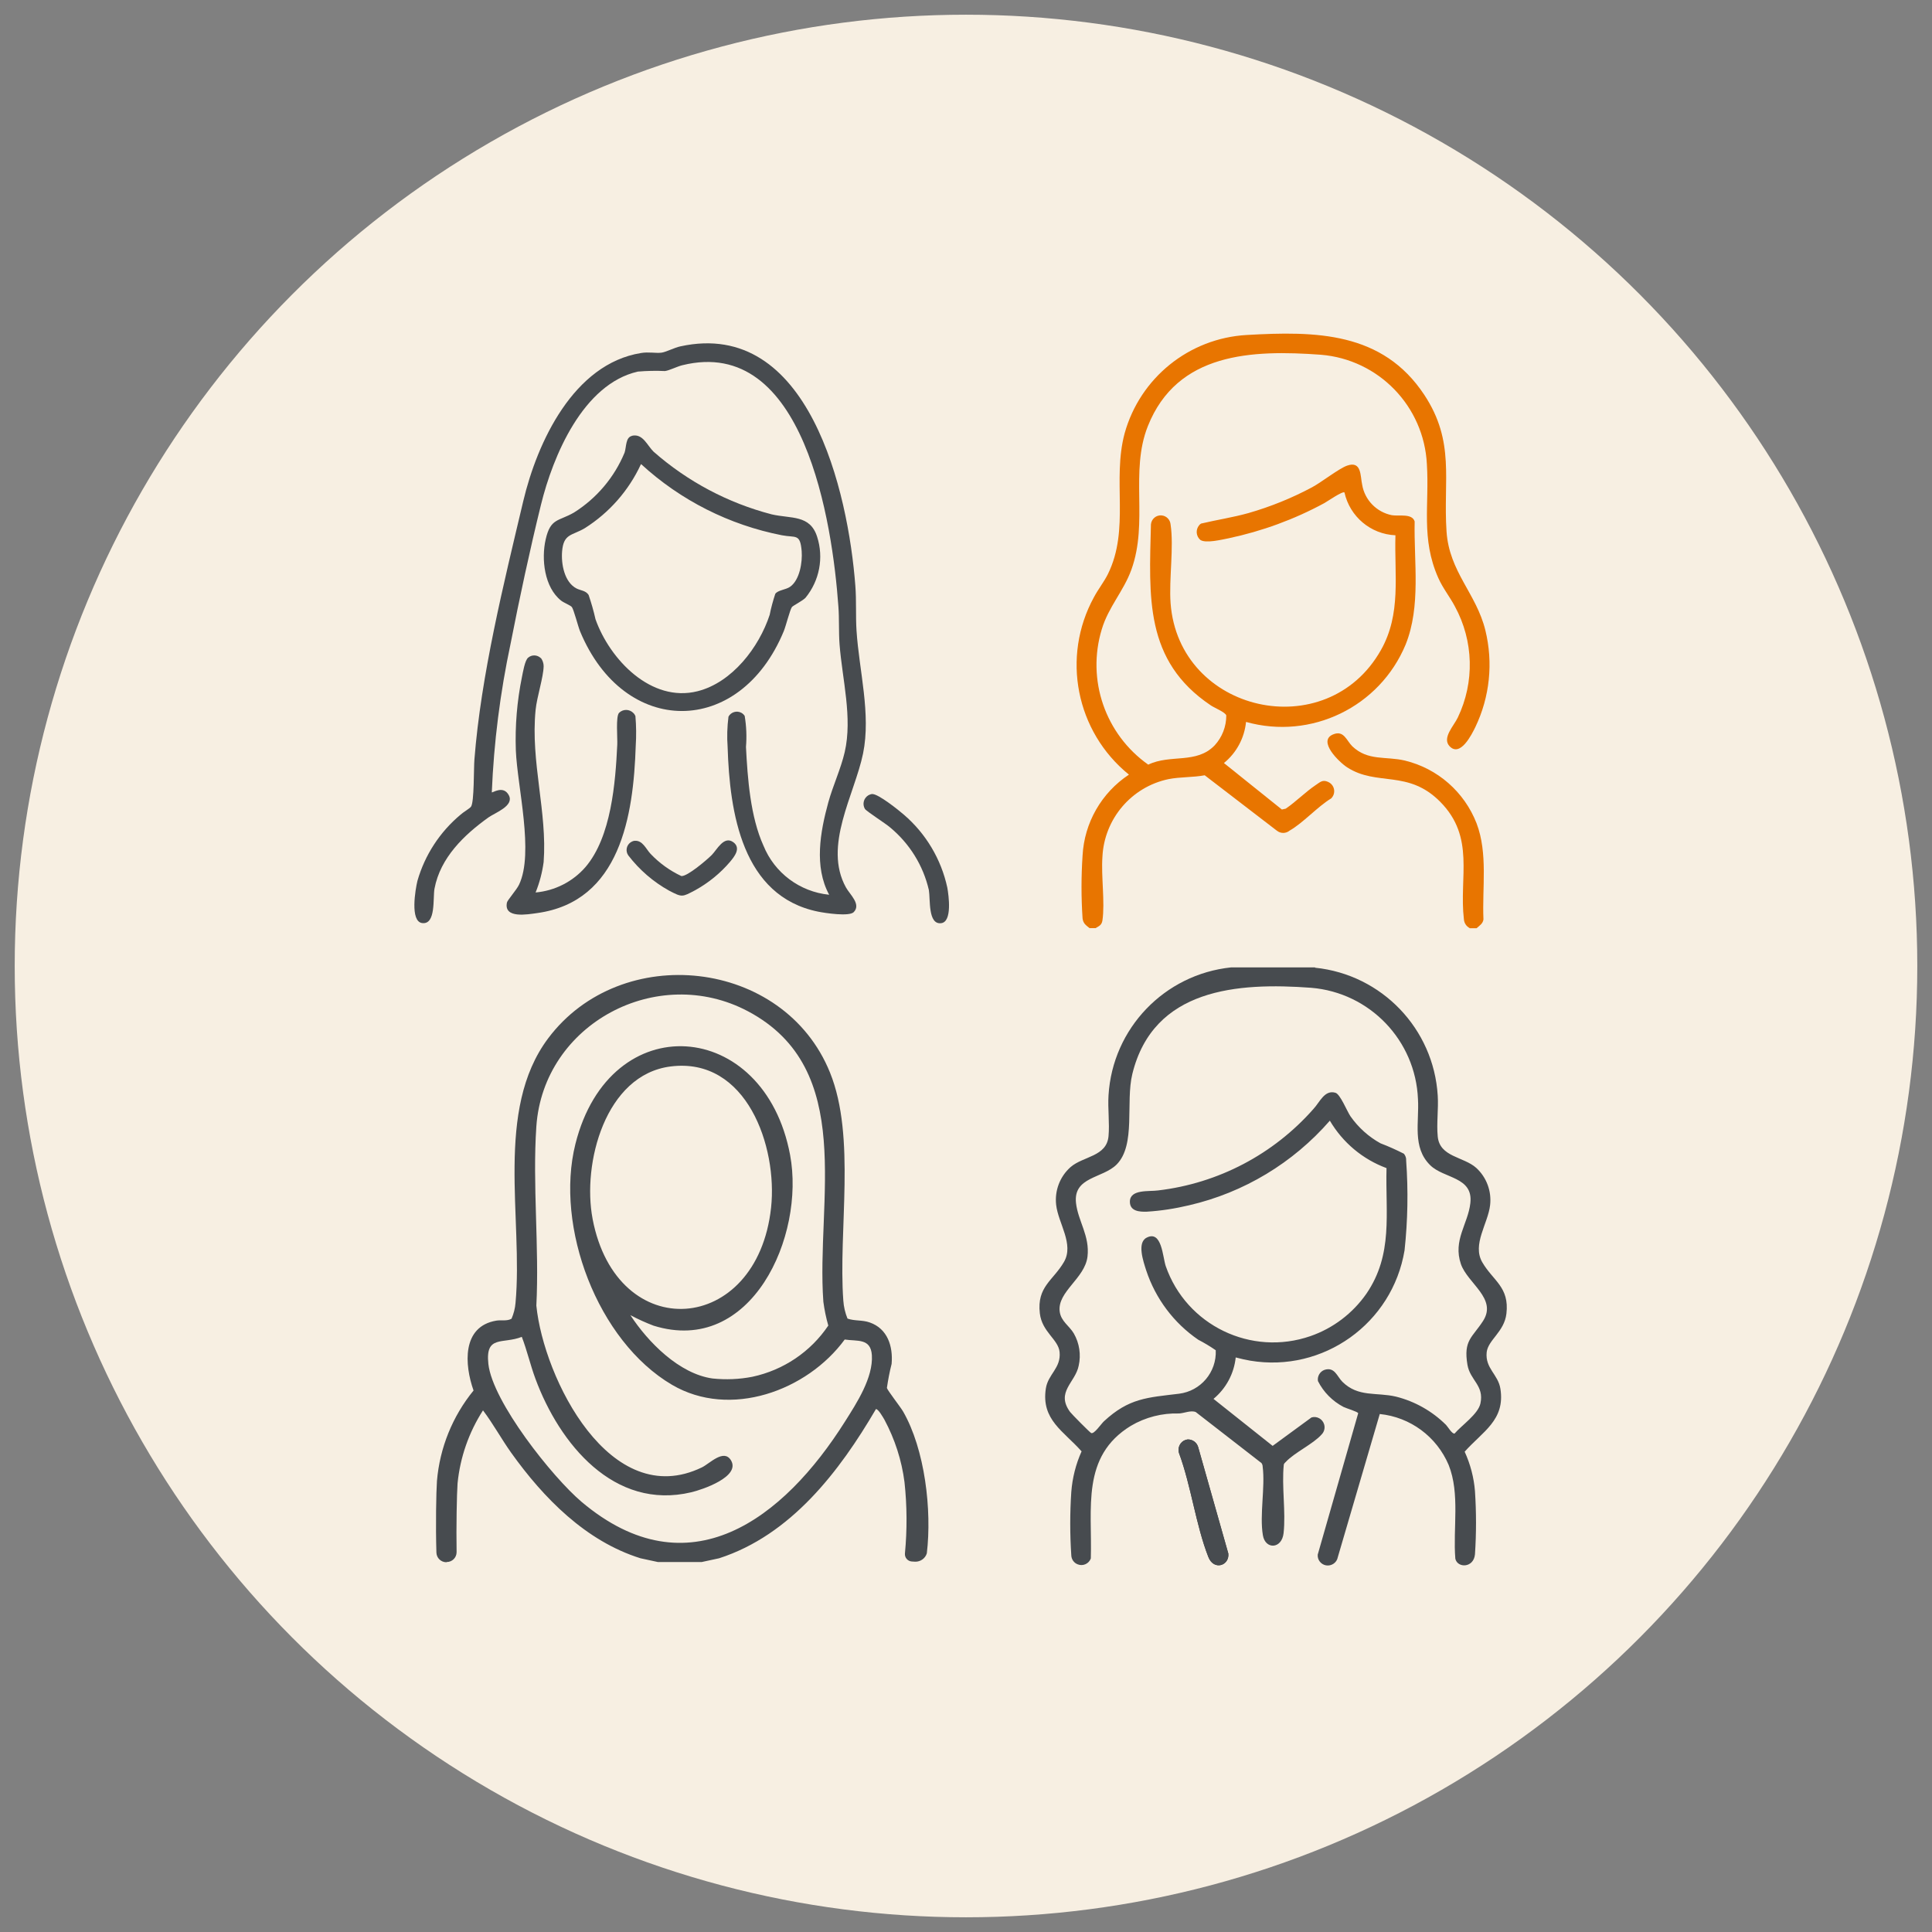 <svg xmlns="http://www.w3.org/2000/svg" id="Ebene_1" data-name="Ebene 1" viewBox="0 0 180 180"><rect x="0" y="0" width="180" height="180" fill="#808080" stroke="none"/><defs><style>      .cls-1 {        fill: #3e4042;      }      .cls-2 {        fill: #f7efe2;      }      .cls-3 {        fill: #474b4f;      }      .cls-4 {        fill: #e87500;      }    </style></defs><circle id="Ellipse_164" data-name="Ellipse 164" class="cls-2" cx="90" cy="90" r="88.63"></circle><g><path id="Pfad_873" data-name="Pfad 873" class="cls-3" d="M41.62,145.53c.51,0,.92-.41.92-.92,0,0,0-.01,0-.02-.04-2.24.02-5.46.09-6.39.24-2.42,1.05-4.75,2.37-6.8.95,1.26,1.71,2.66,2.62,3.94,3.02,4.23,6.96,8.25,12.05,9.84l1.62.35h4.09l1.62-.35c6.68-2.16,11.21-8.08,14.61-13.9.23,0,.66.77.79.99.97,1.81,1.61,3.78,1.87,5.82.24,2.21.25,4.44.04,6.65-.03.38.25.7.62.74,0,0,.02,0,.02,0l.32.02c.49.01.94-.31,1.08-.78h0c.48-4.01-.17-9.68-2.22-13.23-.24-.41-1.46-1.97-1.5-2.18.11-.75.25-1.5.44-2.24.14-1.63-.37-3.28-2.04-3.86-.71-.25-1.38-.12-2.07-.36-.22-.54-.35-1.1-.39-1.68-.48-6.54,1.2-15.21-1.24-21.24-4.29-10.63-19.46-12.26-26.26-3.19-5.01,6.69-2.32,16.81-3.04,24.65-.04.51-.17,1-.37,1.47-.43.25-.95.1-1.42.18-3.23.54-2.97,4.12-2.12,6.51-1.96,2.4-3.15,5.34-3.41,8.43-.07.97-.13,4.2-.05,6.68.02.5.43.89.93.89ZM48.61,124.54c.49,1.26.8,2.64,1.28,3.93,2.23,6.02,7.3,12.28,14.52,10.56,1.02-.24,4.62-1.45,3.69-2.98-.67-1.1-1.98.31-2.7.66-8.56,4.15-14.75-8.31-15.43-15.07.28-5.46-.37-11.27,0-16.69.66-9.58,11.27-15.21,19.72-10.73,10.14,5.38,6.33,17.68,7.02,27.06.1.75.25,1.49.46,2.22-1.65,2.45-4.18,4.15-7.07,4.77-1.22.24-2.48.29-3.72.16-3.11-.44-6-3.38-7.65-5.9.7.37,1.42.7,2.16.98,9.12,2.84,14.14-8.34,12.72-15.91-2.39-12.76-16.78-13.86-20-1.02-1.93,7.71,2.04,18.35,9,22.44,5.4,3.17,12.57.58,16.09-4.22,1.18.18,2.42-.14,2.53,1.46.13,2.09-1.41,4.45-2.49,6.16-5.72,9.08-14.57,15.92-24.55,7.51-2.73-2.31-8.3-9.33-8.69-12.85-.3-2.74,1.35-1.82,3.12-2.53M55.21,113.55c-.98-5.14,1.17-13.42,7.27-14.19,7.09-.9,9.97,7.48,9.36,13.15-1.29,11.91-14.38,12.87-16.63,1.05"></path><path id="Pfad_874" data-name="Pfad 874" class="cls-3" d="M50.4,61.31c.16.22.25.49.25.76-.02,1.04-.63,2.86-.75,4.08-.48,4.83,1.1,9.51.75,14.16-.13.97-.38,1.93-.75,2.84,1.8-.16,3.47-1.01,4.65-2.37,2.4-2.81,2.79-7.84,2.96-11.41.03-.61-.15-2.59.16-2.95.37-.37.96-.37,1.33,0,.09.08.15.18.2.29.08.92.09,1.85.03,2.77-.21,6.49-1.43,14.52-9.19,15.59-.88.12-3.12.54-2.81-.98.04-.22.92-1.21,1.13-1.67,1.41-2.96-.16-9.1-.3-12.51-.08-2.29.11-4.59.57-6.84.09-.43.27-1.56.58-1.8.34-.29.85-.27,1.17.04"></path><path id="Pfad_875" data-name="Pfad 875" class="cls-3" d="M81.27,73.98c.56-.02,2.46,1.5,2.95,1.93,2.05,1.76,3.47,4.15,4.04,6.79.13.74.47,3.18-.57,3.31-1.25.16-1-2.22-1.15-3.09-.53-2.29-1.8-4.33-3.61-5.83-.42-.37-2.21-1.5-2.35-1.73-.26-.44-.11-1.01.33-1.27.11-.06.23-.1.35-.12"></path><path id="Pfad_876" data-name="Pfad 876" class="cls-3" d="M59.1,78.34c.77-.09,1.08.76,1.52,1.22.82.86,1.79,1.56,2.86,2.06.56.05,2.38-1.51,2.83-1.96.49-.49,1.14-1.85,2.03-1.18.72.55.07,1.34-.32,1.81-.91,1.07-2.02,1.97-3.25,2.65-1.22.64-1.2.68-2.43.04-1.48-.82-2.77-1.94-3.8-3.28-.28-.39-.19-.94.21-1.22.1-.07.22-.12.35-.15"></path><path id="Pfad_877" data-name="Pfad 877" class="cls-3" d="M77.25,83.36c-1.42-2.62-.83-5.86-.08-8.6.43-1.56,1.17-3.13,1.53-4.69.74-3.21-.23-6.78-.48-10.03-.09-1.19-.02-2.39-.11-3.54-.55-7.73-3.16-25.3-14.55-22.47-.49.12-1.2.49-1.61.54-.84-.04-1.68-.02-2.52.05-5.11,1.16-7.91,7.85-9.03,12.41-1.03,4.18-2,8.7-2.83,12.94-.97,4.56-1.56,9.2-1.75,13.85.06.07,1.08-.7,1.59.28.51.98-1.26,1.61-1.89,2.05-2.28,1.63-4.5,3.76-5.04,6.65-.16.88.15,3.37-1.15,3.2-1.15-.15-.63-3.14-.44-3.93.69-2.41,2.09-4.56,4.02-6.17.22-.21.83-.56.97-.74.31-.41.25-3.58.32-4.4.61-7.84,2.73-16.39,4.55-24.07,1.31-5.52,4.7-12.79,10.97-13.8.71-.12,1.35.03,1.89-.03.4-.04,1.24-.48,1.78-.59,11.98-2.62,15.64,13.59,16.3,22.31.11,1.39.02,2.82.11,4.18.24,3.71,1.36,7.76.61,11.44-.79,3.84-3.75,8.61-1.59,12.49.36.65,1.43,1.56.72,2.29-.42.43-2.65.09-3.3-.04-7.11-1.43-8.26-9.25-8.45-15.35-.07-.94-.04-1.88.08-2.82.23-.43.77-.59,1.2-.36.13.07.23.17.31.29.16.96.2,1.93.12,2.89.15,2.94.41,6.51,1.63,9.2,1.03,2.54,3.38,4.29,6.1,4.57"></path><path id="Pfad_878" data-name="Pfad 878" class="cls-3" d="M58.88,40.6c1.01-.23,1.41.89,2.01,1.48,3.16,2.78,6.93,4.78,11,5.84,1.8.42,3.58.01,4.24,2.09.63,1.95.22,4.09-1.08,5.68-.3.31-1.15.72-1.27.87-.18.24-.56,1.77-.76,2.25-4.1,9.91-14.88,9.91-18.98,0-.19-.47-.58-2.01-.76-2.25-.12-.16-.75-.4-1-.6-1.57-1.24-1.86-3.88-1.44-5.71.45-1.99,1.19-1.66,2.64-2.5,2.11-1.33,3.76-3.28,4.71-5.58.18-.54.08-1.42.69-1.56M59.71,43.26c-1.13,2.44-2.94,4.5-5.21,5.94-1.2.72-1.99.49-2.13,2.16-.1,1.18.21,2.89,1.35,3.47.38.19.86.19,1.12.6.25.74.47,1.49.64,2.26,1.33,3.75,5.18,7.8,9.51,6.71,3.22-.81,5.73-4.09,6.72-7.12.13-.66.31-1.31.52-1.95.23-.35.98-.38,1.38-.66.9-.63,1.16-2.3,1.08-3.32-.14-1.67-.54-1.23-1.84-1.48-4.9-.96-9.44-3.25-13.11-6.62"></path><path id="Pfad_879" data-name="Pfad 879" class="cls-1" d="M110.65,134.11c-.54.07-.91.57-.84,1.1,0,.06.02.12.04.18,1.12,3.02,1.57,6.72,2.73,9.67.51,1.31,1.98.79,1.86-.32l-2.81-9.92c-.13-.43-.53-.72-.98-.71"></path><path id="Pfad_880" data-name="Pfad 880" class="cls-3" d="M122.53,90.16c6.21.64,11.04,5.68,11.42,11.91.08,1.23-.12,2.61,0,3.81.18,1.93,2.41,1.87,3.59,2.93.96.88,1.44,2.17,1.29,3.47-.2,1.73-1.69,3.66-.73,5.32,1,1.73,2.54,2.3,2.25,4.79-.2,1.7-1.71,2.44-1.84,3.6-.15,1.51,1.07,2.05,1.28,3.4.46,2.92-1.66,3.98-3.33,5.86.53,1.16.86,2.41.96,3.68.13,1.96.13,3.92,0,5.88-.12,1.29-1.63,1.3-1.83.41-.23-2.83.45-6.05-.62-8.73-1.12-2.64-3.57-4.46-6.42-4.75l-3.91,13.34c-.09.51-.59.85-1.1.76-.48-.09-.81-.52-.77-1l3.77-13.17c-.04-.15-1.09-.45-1.37-.59-1.03-.54-1.86-1.38-2.38-2.41-.07-.44.18-.88.6-1.04.96-.31,1.17.6,1.68,1.11,1.48,1.46,3.16.95,4.99,1.38,1.76.44,3.37,1.35,4.66,2.63.17.17.56.86.8.81.66-.77,2.2-1.81,2.41-2.81.36-1.68-.96-2.14-1.21-3.59-.39-2.31.45-2.53,1.46-4.1,1.33-2.08-1.44-3.48-2.07-5.29-.76-2.23.66-3.72.88-5.68.28-2.47-2.46-2.27-3.74-3.53-1.7-1.67-1.01-4.02-1.14-6.15-.22-5.48-4.49-9.93-9.95-10.38-6.86-.51-14.7.05-16.66,8.02-.65,2.65.35,6.6-1.46,8.44-1.3,1.31-4.06,1.13-3.79,3.59.19,1.69,1.3,3.07,1.07,5-.25,2.04-2.82,3.26-2.59,5.11.12.92.9,1.33,1.32,2.05.52.91.68,1.98.45,3-.31,1.57-2.16,2.45-.8,4.31.14.19,1.83,1.9,1.96,1.96.27.14.93-.85,1.19-1.09,2.34-2.17,4.04-2.21,7-2.57,2.02-.25,3.51-2.01,3.42-4.05-.52-.36-1.07-.69-1.63-.98-2.28-1.56-3.98-3.83-4.85-6.46-.26-.82-.88-2.58.04-3.05,1.42-.73,1.49,1.79,1.78,2.65,1.92,5.52,7.96,8.44,13.49,6.52,2.1-.73,3.92-2.11,5.2-3.94,2.52-3.68,1.77-7.49,1.88-11.71-2.22-.82-4.08-2.38-5.28-4.42-3.43,3.94-8.01,6.7-13.1,7.88-1.3.31-2.63.52-3.96.6-.66.02-1.57-.03-1.57-.93,0-1.19,1.81-.93,2.63-1.05,5.6-.66,10.75-3.36,14.48-7.6.58-.62,1.03-1.8,2.04-1.5.45.13,1.07,1.7,1.4,2.19.73,1.04,1.69,1.91,2.8,2.52.74.28,1.47.61,2.18.97.15.18.23.41.21.65.2,2.78.15,5.57-.15,8.35-1.13,6.81-7.57,11.42-14.38,10.28-.45-.08-.9-.18-1.35-.3-.16,1.51-.9,2.89-2.07,3.86l5.51,4.38,3.62-2.65c.5-.15,1.03.14,1.18.65.1.34,0,.7-.24.94-.76.87-2.54,1.69-3.33,2.55-.07.08-.16.13-.19.25-.21,2.04.2,4.39-.02,6.39-.17,1.5-1.71,1.54-1.93.19-.32-1.89.23-4.48-.02-6.39,0-.12-.04-.23-.11-.33l-6.12-4.75c-.45-.19-1.06.1-1.55.13-1.58-.05-3.14.35-4.5,1.15-4.65,2.85-3.59,7.67-3.73,12.36-.18.49-.73.74-1.21.55-.36-.13-.6-.47-.61-.86-.13-1.96-.13-3.92,0-5.88.1-1.31.42-2.59.96-3.79-1.67-1.89-3.78-2.94-3.33-5.86.21-1.35,1.43-1.89,1.28-3.4-.12-1.18-1.64-1.86-1.84-3.6-.29-2.49,1.25-3.06,2.25-4.79.96-1.66-.54-3.6-.73-5.32-.15-1.32.35-2.64,1.35-3.52,1.18-1.02,3.36-.96,3.53-2.88.11-1.2-.08-2.58,0-3.81.38-6.23,5.21-11.26,11.42-11.91h7.82Z"></path><path id="Pfad_881" data-name="Pfad 881" class="cls-3" d="M110.65,134.11c.45-.02.86.27.98.71l2.81,9.92c.12,1.12-1.34,1.63-1.86.32-1.16-2.95-1.61-6.65-2.73-9.67-.17-.51.1-1.07.61-1.24.06-.02.12-.03.18-.04"></path><path id="Pfad_882" data-name="Pfad 882" class="cls-4" d="M101.51,86.47c-.35-.28-.59-.43-.65-.91-.13-1.94-.13-3.89,0-5.84.16-3.06,1.76-5.86,4.32-7.55-4.94-4-6.31-10.96-3.26-16.53.38-.72.94-1.43,1.3-2.15,2.07-4.21.38-8.73,1.56-13.12,1.44-5.17,6-8.85,11.36-9.16,6.45-.37,12.67-.31,16.56,5.58,2.89,4.38,1.75,7.93,2.07,12.72.25,3.78,2.78,5.78,3.62,9.22.74,3.02.41,6.2-.93,9-.34.7-1.41,2.85-2.41,1.79-.72-.77.41-1.9.77-2.67,1.58-3.29,1.48-7.14-.27-10.35-.48-.91-1.12-1.69-1.55-2.66-1.63-3.67-.82-6.8-1.06-10.59-.27-5.4-4.49-9.76-9.88-10.2-6.43-.47-13.39-.21-16.12,6.66-1.69,4.26.07,8.93-1.53,13.36-.72,2-2.14,3.48-2.76,5.56-1.43,4.7.32,9.78,4.33,12.61,2.07-1,4.49-.03,6.19-1.8.7-.76,1.08-1.75,1.08-2.78-.06-.29-1.1-.71-1.44-.94-6.21-4.16-5.74-10.12-5.58-16.87.05-.51.5-.88,1-.83.44.04.79.39.83.84.32,2.11-.16,5.08,0,7.33.76,10.23,14.55,13.33,19.6,4.37,1.91-3.38,1.24-6.96,1.35-10.69-2.31-.1-4.25-1.74-4.75-3.99-.17-.15-1.58.83-1.87.99-2.8,1.52-5.81,2.62-8.92,3.28-.62.12-2.14.5-2.64.15-.4-.35-.45-.95-.11-1.36.05-.06.11-.12.18-.16,1.47-.35,2.96-.57,4.42-.98,2.05-.59,4.03-1.39,5.92-2.4.89-.48,2.52-1.76,3.27-2.02,1.37-.48,1.22,1,1.4,1.78.24,1.43,1.35,2.56,2.77,2.84.67.11,1.88-.19,2.12.58-.08,3.8.6,7.88-.84,11.47-2.42,5.82-8.8,8.91-14.87,7.21-.15,1.5-.89,2.88-2.06,3.83l5.4,4.33.36-.08c.94-.64,1.84-1.56,2.78-2.19.4-.26.63-.54,1.15-.31.48.2.71.74.52,1.22-.05.12-.12.23-.21.32-1.29.78-2.63,2.3-3.89,3.01-.34.28-.83.28-1.18,0l-6.72-5.16c-1.12.21-2.26.14-3.38.36-3.46.73-5.98,3.71-6.15,7.24-.13,1.81.25,4.23,0,5.93-.07.43-.31.52-.64.71h-.55Z"></path><path id="Pfad_883" data-name="Pfad 883" class="cls-4" d="M136.93,86.47c-.31-.16-.51-.46-.54-.81-.47-3.94,1.08-7.64-2.21-10.96-3-3.03-5.89-1.41-8.67-3.21-.73-.47-2.8-2.46-1.3-3.07,1-.41,1.24.58,1.78,1.11,1.46,1.39,3.12.91,4.9,1.33,3.05.74,5.54,2.92,6.68,5.85,1.07,2.82.51,6,.64,8.95-.05.39-.37.58-.64.82h-.65Z"></path></g></svg>